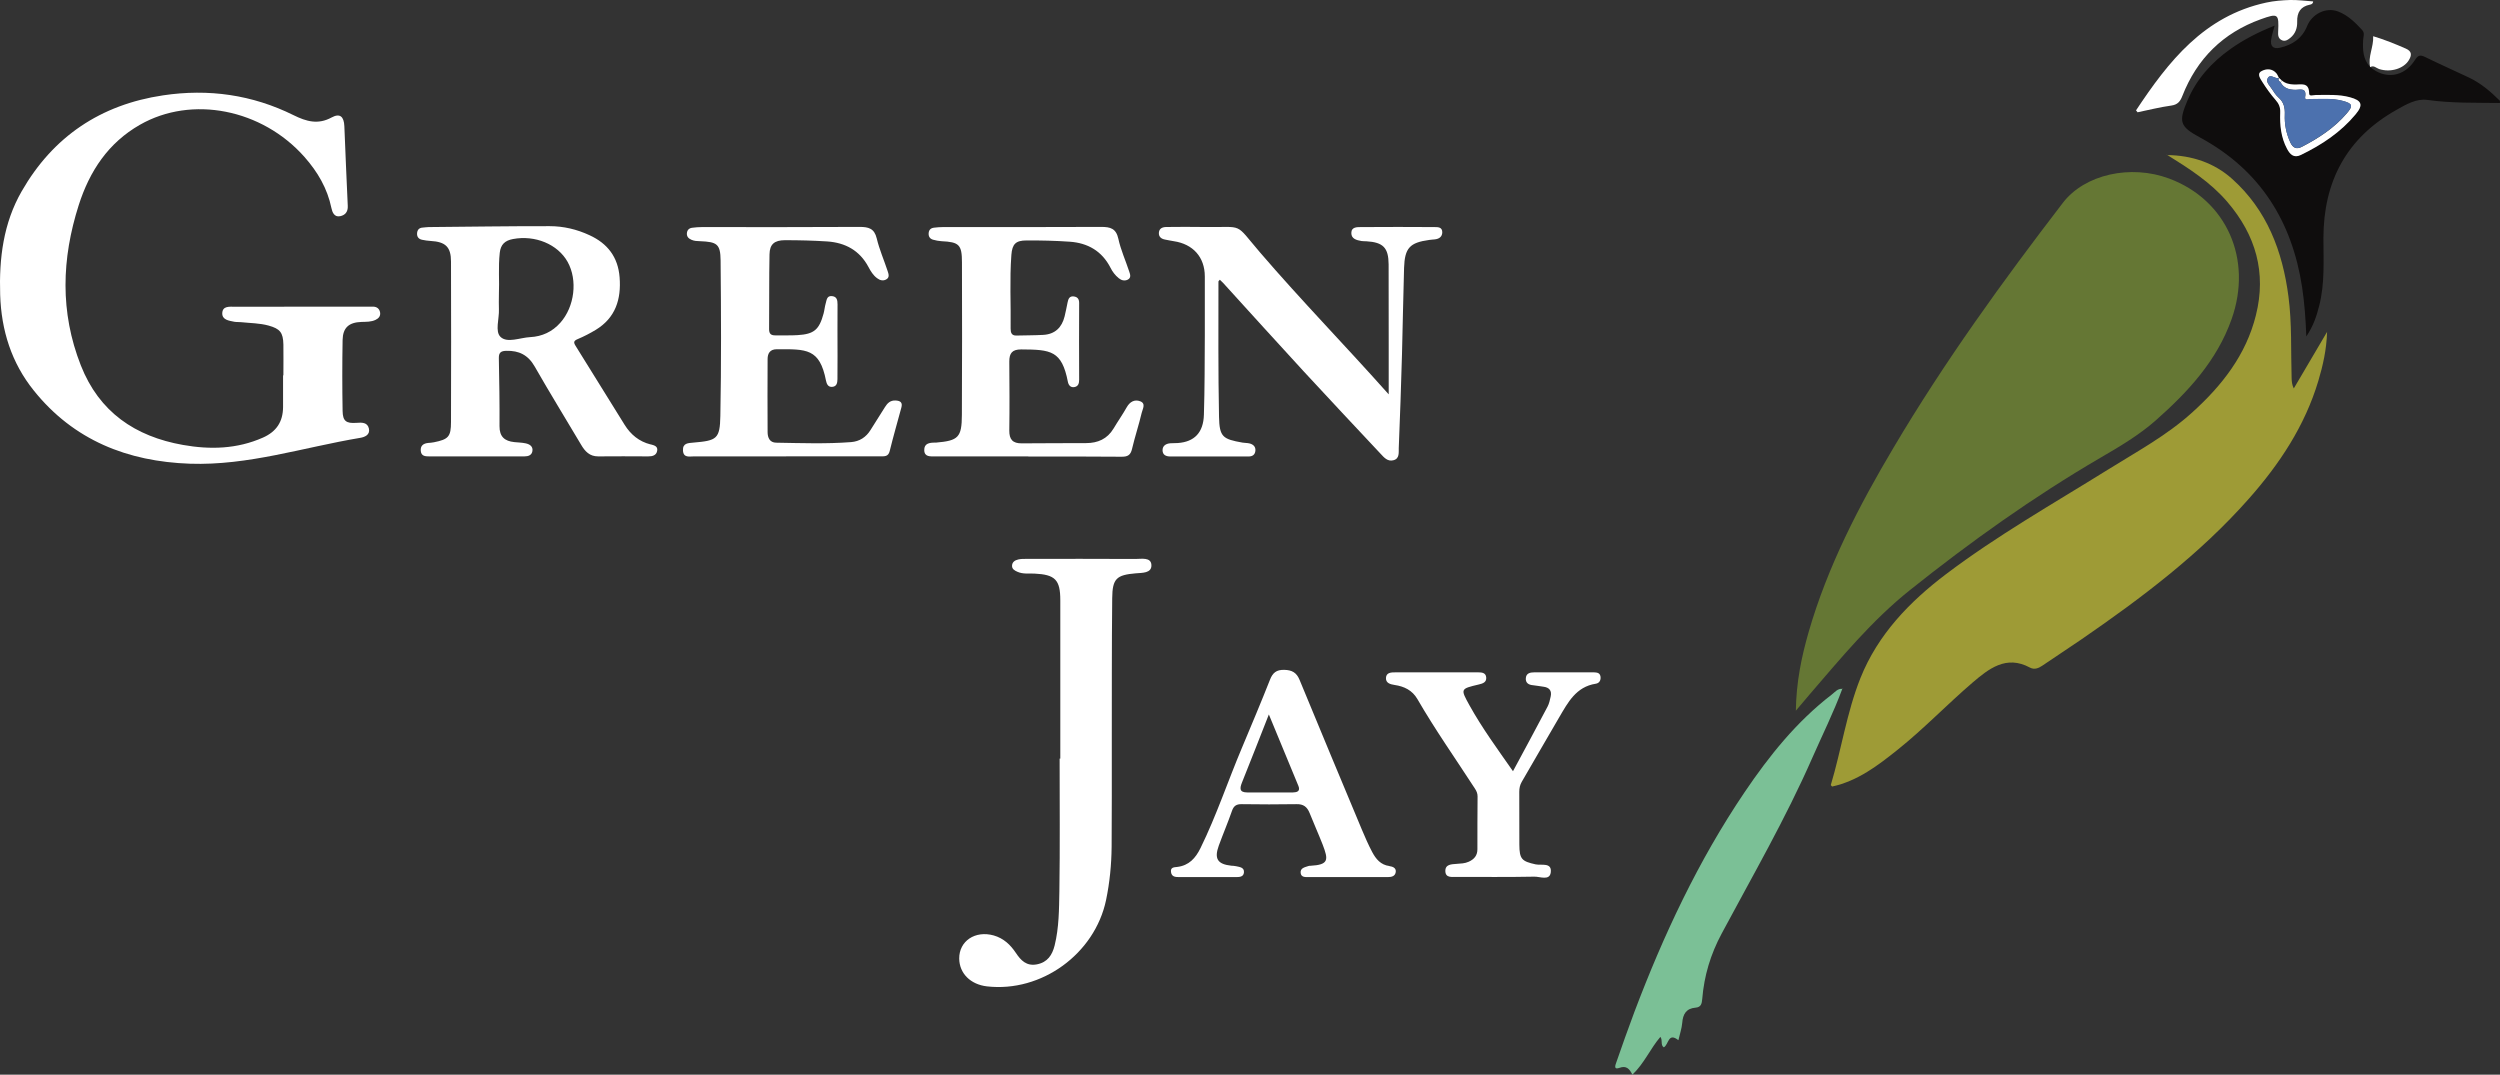 <?xml version="1.0" encoding="UTF-8"?><svg id="logos" xmlns="http://www.w3.org/2000/svg" viewBox="0 0 301 129.39"><rect x="0" y="0" width="301" height="129.39" fill="#333333" stroke="none"/><defs><style>.cls-1{fill:#4c71ae;}.cls-1,.cls-2,.cls-3,.cls-4,.cls-5,.cls-6{stroke-width:0px;}.cls-2{fill:#0f0d0d;}.cls-3{fill:#9e9b36;}.cls-4{fill:#7bc096;}.cls-5{fill:#657734;}.cls-6{fill:#fff;}</style></defs><path class="cls-2" d="m301,12.4c-2.92-.04-5.84.04-8.76-.37-1.3-.18-2.52.53-3.67,1.18-6.06,3.39-8.82,8.64-8.83,15.46,0,2.73.18,5.47-.51,8.15-.31,1.22-.69,2.41-1.55,3.69-.08-2.13-.22-4.02-.5-5.89-1.21-7.97-5.06-14.14-12.27-18.05-2.47-1.34-2.64-1.88-1.54-4.47,1.1-2.59,2.91-4.6,5.19-6.21,1.6-1.14,3.34-2.02,5.31-2.81-.16.62-.34,1.13-.42,1.66-.13.8.23,1.2,1.05,1.01,1.51-.34,2.7-1.15,3.28-2.62.58-1.44,2.26-2.3,3.72-1.75,1.18.45,2.06,1.32,2.9,2.23.35.38.14.81.12,1.21-.06,1.18-.02,2.31.84,3.24,0,0,0,0,0,0,1.79,1.54,4.09,1.23,5.39-.82.37-.59.64-.67,1.23-.38,1.75.86,3.53,1.65,5.29,2.48,1.43.68,2.61,1.69,3.72,2.8v.23Zm-26.26-2.7c-.12-.11-.23-.21-.35-.32-.08-.17-.14-.36-.26-.51-.52-.67-1.29-.63-1.86-.3-.56.32-.1.92.14,1.31.47.74.99,1.47,1.57,2.13.41.47.59.91.57,1.54-.06,1.51.09,3,.82,4.36.34.64.8,1.15,1.66.74,2.52-1.22,4.81-2.74,6.61-4.91.93-1.12.73-1.65-.7-2.04-1.36-.37-2.75-.27-4.13-.27-.27,0-.79.21-.78-.18,0-1.43-1.01-1.05-1.78-1.08-.55-.02-1.07-.11-1.5-.48Z"/><path class="cls-5" d="m216.22,85.57c.05-3.45.68-6.48,1.54-9.47,2.29-7.93,6.06-15.19,10.25-22.25,6.1-10.29,13.09-19.96,20.36-29.43,2.64-3.44,8.17-4.65,12.8-2.92,6.91,2.58,10.08,9.7,7.51,16.94-1.77,4.99-5.23,8.73-9.11,12.16-2.04,1.8-4.37,3.17-6.69,4.52-8.07,4.71-15.65,10.12-22.94,15.94-4.58,3.66-8.28,8.16-12.08,12.57-.48.55-.94,1.11-1.64,1.94Z"/><path class="cls-3" d="m260.92,18.67c2.95.03,5.66.92,7.83,2.87,4.19,3.75,6.07,8.7,6.78,14.16.43,3.26.28,6.54.38,9.81.01.4.04.8.26,1.26,1.29-2.2,2.58-4.39,4.01-6.81-.07,2.17-.5,4.04-1.05,5.89-1.62,5.42-4.67,10.02-8.38,14.21-5.87,6.64-12.88,11.92-20.13,16.91-1.55,1.07-3.14,2.09-4.7,3.16-.48.33-.98.53-1.51.25-2.87-1.56-4.98.16-6.91,1.8-3.07,2.63-5.87,5.57-9.04,8.1-2.38,1.9-4.8,3.75-7.87,4.42-.07-.08-.17-.15-.16-.19,1.28-4.27,1.91-8.72,3.57-12.88,2.1-5.24,5.9-9.17,10.31-12.51,6.15-4.65,12.87-8.46,19.41-12.53,3.49-2.18,7.14-4.14,10.22-6.93,3.58-3.23,6.48-6.92,7.67-11.7,1.29-5.14-.02-9.66-3.43-13.64-2.03-2.38-4.62-4.03-7.24-5.66l-.02.02Z"/><path class="cls-6" d="m34.12,45.18c0-1.23.02-2.47,0-3.7-.03-1.45-.41-1.9-1.78-2.28-1.09-.3-2.21-.29-3.32-.41-.27-.03-.55,0-.81-.05-.64-.13-1.47-.22-1.45-1.03.03-.9.88-.78,1.53-.78,5.32,0,10.65,0,15.97-.01.23,0,.46,0,.69,0,.44.02.73.26.81.68.08.44-.16.73-.54.91-.54.26-1.12.23-1.7.25-1.51.05-2.24.69-2.27,2.17-.05,2.85-.05,5.7,0,8.55.02,1.22.43,1.52,1.67,1.43.64-.05,1.33-.08,1.5.7.16.75-.51,1.02-1.07,1.11-6.81,1.14-13.47,3.35-20.48,3.11-7.5-.26-14-2.82-18.8-8.81C1.38,43.68.16,39.79.02,35.5c-.14-4.38.38-8.62,2.59-12.47,3.78-6.59,9.51-10.43,17.02-11.55,5.47-.82,10.74-.08,15.72,2.39,1.52.75,2.93,1.17,4.58.27.99-.54,1.48-.12,1.53,1.06.14,3.19.25,6.39.41,9.58.04.73-.32,1.13-.92,1.25-.71.15-.95-.5-1.05-.99-.49-2.37-1.66-4.35-3.24-6.14-5.1-5.77-13.56-7.45-19.81-3.88-3.82,2.18-6.06,5.58-7.37,9.67-2.06,6.46-2.27,12.89.25,19.3,2.21,5.62,6.54,8.56,12.3,9.58,3.26.58,6.5.5,9.62-.88,1.65-.73,2.42-1.93,2.43-3.68,0-1.27,0-2.54,0-3.81,0,0,.02,0,.03,0Z"/><path class="cls-6" d="m78.33,53.51c-1.38-.35-2.39-1.18-3.13-2.37-1.96-3.17-3.93-6.34-5.9-9.5-.27-.43-.23-.61.27-.82.74-.31,1.47-.69,2.15-1.1,2.39-1.45,3.09-3.69,2.88-6.34-.19-2.42-1.44-4.06-3.62-5.06-1.52-.71-3.14-1.09-4.8-1.09-4.86-.01-9.72.07-14.58.11-.23,0-.46.05-.69.06-.41.02-.64.23-.69.63-.05.45.16.75.6.84.33.07.68.12,1.02.14,1.8.1,2.46.72,2.46,2.48.02,6.43.02,12.87,0,19.31,0,1.78-.31,2.1-2.06,2.45-.23.05-.46.06-.69.08-.57.06-.95.32-.89.96.06.63.53.66,1.02.66,1.89,0,3.78,0,5.67,0s3.86-.01,5.79,0c.48,0,.88-.15.96-.63.1-.57-.33-.84-.81-.94-.45-.1-.92-.1-1.37-.15-1.16-.12-1.79-.65-1.78-1.92.02-2.74-.03-5.47-.08-8.21-.01-.69.3-.85.91-.86,1.51-.04,2.61.5,3.4,1.88,1.81,3.17,3.73,6.28,5.59,9.42.47.8,1.03,1.42,2.07,1.41,2.01-.02,4.01-.01,6.02,0,.51,0,.97-.12,1.07-.66.12-.57-.38-.68-.79-.79Zm-10.86-14.66c-.97,1.1-2.22,1.67-3.64,1.74-1.21.06-2.74.75-3.56-.02-.7-.66-.15-2.19-.2-3.33-.03-.54,0-1.08,0-1.91.07-1.43-.09-3.16.1-4.89.11-1.01.63-1.48,1.59-1.66,2.66-.5,5.39.62,6.58,2.75,1.23,2.2.84,5.39-.87,7.32Z"/><path class="cls-6" d="m127.66,91.35c0-6.36,0-12.71,0-19.07,0-2.48-.61-3.1-3.12-3.22-.69-.03-1.39.08-2.05-.22-.34-.15-.65-.33-.64-.72.01-.45.35-.67.75-.76.3-.07.61-.07.92-.07,4.4,0,8.79-.02,13.19.01.72,0,1.87-.24,1.92.72.05,1.02-1.13.94-1.9,1.01-2.29.2-2.8.62-2.82,3-.06,5.85-.04,11.71-.05,17.56,0,4.12.01,8.24-.02,12.36-.02,2.16-.23,4.3-.67,6.42-1.36,6.48-7.78,11.14-14.34,10.39-1.98-.23-3.32-1.56-3.34-3.34-.02-2.12,1.92-3.42,4.16-2.79,1.18.34,2,1.11,2.66,2.1.6.9,1.28,1.62,2.53,1.38,1.29-.25,1.85-1.13,2.14-2.28.53-2.15.53-4.36.57-6.54.08-5.31.03-10.63.03-15.95h.09Z"/><path class="cls-6" d="m167.2,47.46c0-2.21,0-4.12,0-6.03,0-3.2,0-6.39-.01-9.59-.01-2.02-.66-2.67-2.68-2.79-.19-.01-.39,0-.58-.03-.59-.1-1.24-.26-1.23-.97,0-.75.72-.71,1.23-.71,2.93-.02,5.86-.02,8.79,0,.42,0,.92,0,.93.61,0,.55-.37.81-.89.87-.23.03-.46.03-.69.07-2.33.32-2.94.96-3.02,3.35-.11,3.46-.15,6.93-.25,10.4-.11,3.77-.23,7.54-.39,11.31-.02.52.12,1.26-.63,1.46-.71.2-1.15-.34-1.56-.78-3.08-3.29-6.17-6.57-9.23-9.89-3.26-3.54-6.49-7.12-9.73-10.68-.12-.13-.26-.26-.39-.38-.09.11-.17.17-.17.22,0,5.43-.04,10.86.07,16.29.05,2.42.45,2.68,2.83,3.1.26.05.54.03.8.09.46.1.79.38.75.87-.04.49-.34.72-.86.71-3.12-.01-6.25-.01-9.37,0-.55,0-.94-.19-.95-.75,0-.55.41-.79.92-.84.31-.03.62,0,.92-.03,1.98-.14,3.08-1.24,3.14-3.41.1-3.19.09-6.39.11-9.59.01-2.35,0-4.7,0-7.05s-1.44-3.91-3.74-4.25c-.34-.05-.68-.13-1.02-.19-.47-.08-.81-.33-.77-.84.04-.53.46-.68.92-.68,1.5-.01,3.01-.03,4.51,0,4.94.08,3.56-.65,6.78,3.1,4.92,5.73,10.2,11.14,15.45,17.04Z"/><path class="cls-6" d="m123.81,54.95c-3.74,0-7.48,0-11.22,0-.58,0-1.28.08-1.31-.73-.03-.84.63-.93,1.29-.93.04,0,.08,0,.12,0,2.69-.23,3.11-.62,3.12-3.33.03-6.12.03-12.25.01-18.37,0-2.14-.35-2.45-2.47-2.55-.34-.02-.68-.09-1.01-.18-.39-.11-.56-.4-.53-.79.03-.41.27-.62.67-.66.34-.04.69-.07,1.04-.07,6.36,0,12.73.01,19.09-.02,1.08,0,1.77.19,2.04,1.43.29,1.34.87,2.61,1.3,3.92.12.35.29.78-.19,1.01-.37.17-.74.08-1.07-.19-.43-.35-.75-.78-.99-1.26-1.03-2.01-2.74-2.98-4.91-3.13-1.73-.12-3.47-.16-5.2-.15-1.28,0-1.72.42-1.82,1.73-.22,2.96-.05,5.93-.09,8.89,0,.46.1.85.7.83,1.08-.03,2.16-.02,3.23-.08,1.41-.08,2.24-.89,2.57-2.23.14-.56.24-1.12.36-1.69.08-.41.23-.77.73-.71.43.05.66.28.66.78-.02,3.08-.01,6.16,0,9.24,0,.42-.09.8-.55.89-.48.1-.73-.23-.81-.64-.73-3.75-2.04-3.87-5.62-3.89-1.08,0-1.43.45-1.43,1.45.02,2.77.04,5.55,0,8.32-.01,1.07.41,1.55,1.5,1.54,2.58-.03,5.17-.01,7.75-.03,1.4,0,2.55-.5,3.3-1.75.51-.86,1.09-1.68,1.58-2.55.38-.68.95-.99,1.62-.74.74.27.29.95.19,1.4-.34,1.45-.82,2.88-1.16,4.33-.17.75-.52.96-1.27.95-3.74-.04-7.48-.02-11.22-.02Z"/><path class="cls-6" d="m94.65,54.95c-3.7,0-7.41,0-11.11,0-.54,0-1.25.2-1.31-.7-.05-.91.62-.9,1.25-.96,2.82-.24,3.2-.43,3.25-3.21.12-6.24.09-12.48.03-18.73-.02-1.97-.43-2.23-2.49-2.31-.35-.01-.68-.02-1.02-.17-.36-.16-.57-.38-.55-.78.03-.41.28-.63.66-.67.38-.05.77-.08,1.15-.08,6.33,0,12.66.02,18.98-.02,1.09,0,1.78.18,2.07,1.39.32,1.34.88,2.61,1.31,3.92.12.36.27.78-.18,1.02-.37.2-.75.1-1.08-.15-.48-.35-.78-.85-1.05-1.36-1.06-1.99-2.79-2.92-4.96-3.07-1.69-.11-3.39-.15-5.09-.15-1.27,0-1.84.49-1.86,1.7-.06,3-.02,6.01-.05,9.02,0,.56.24.75.77.74.89-.02,1.78.03,2.66-.03,1.99-.12,2.6-.65,3.13-2.6.11-.41.14-.83.26-1.24.11-.38.13-.91.73-.86.6.05.69.46.69.99-.02,2.08,0,4.16,0,6.24,0,.92,0,1.85-.01,2.77-.01.43-.07.89-.64.93-.5.04-.66-.37-.74-.75-.76-3.9-2.35-3.79-5.93-3.78-.81,0-1.1.5-1.1,1.18-.02,2.93-.01,5.86,0,8.79,0,.68.26,1.27,1.03,1.28,3.01.05,6.02.16,9.02-.07,1.02-.08,1.81-.59,2.35-1.47.57-.91,1.15-1.82,1.72-2.73.3-.48.64-.84,1.29-.81.61.03.86.26.69.87-.47,1.74-.97,3.47-1.4,5.22-.17.7-.65.63-1.14.63-3.78,0-7.56,0-11.34,0Z"/><path class="cls-4" d="m221.82,82.92c-1.05,2.85-2.41,5.57-3.63,8.35-3.19,7.27-7.16,14.14-10.9,21.13-1.35,2.52-2.11,5.08-2.34,7.86-.05.55-.12,1-.79,1.06-1.14.09-1.54.78-1.62,1.84-.06.68-.29,1.34-.46,2.08-1.26-.99-1.15.53-1.76.86-.43-.29-.1-.85-.41-1.26-1.22,1.42-1.93,3.18-3.37,4.55-.34-.69-.72-1.13-1.56-.82-.73.27-.49-.34-.38-.65.71-2.03,1.42-4.07,2.18-6.08,3.51-9.28,7.7-18.22,13.27-26.46,2.97-4.39,6.26-8.5,10.5-11.76.38-.29.7-.74,1.27-.68l-.02-.02Z"/><path class="cls-6" d="m167.28,104.27c-1.05-.14-1.62-.85-2.06-1.67-.47-.88-.86-1.79-1.25-2.71-2.51-6.01-5.02-12.01-7.5-18.03-.36-.88-.91-1.19-1.85-1.21-.93-.02-1.38.34-1.71,1.18-1.08,2.74-2.23,5.46-3.37,8.18-1.7,4.02-3.07,8.17-5,12.1-.6,1.22-1.39,2.1-2.81,2.27-.36.04-.83.03-.74.62.08.56.5.6.96.6h6.82c.43,0,.94,0,1-.54.07-.63-.51-.67-.95-.77-.18-.05-.38-.04-.57-.06-1.65-.18-2.08-.83-1.51-2.41.51-1.4,1.1-2.78,1.59-4.19.21-.62.55-.82,1.18-.81,2.19.03,4.39.04,6.59,0,.83-.02,1.27.32,1.57,1.05.51,1.28,1.08,2.54,1.58,3.82.7,1.83.76,2.43-1.49,2.55-.08,0-.16,0-.23.03-.43.15-1,.23-.93.84.07.55.59.49,1.01.49,1.54,0,3.08,0,4.63,0s3.23,0,4.86,0c.47,0,.88-.11.95-.62.06-.51-.41-.65-.76-.7Zm-11.56-8.86c-1.85,0-3.69,0-5.54,0-.97,0-.93-.49-.64-1.21,1.07-2.65,2.1-5.31,3.23-8.18,1.23,2.98,2.4,5.79,3.56,8.61.23.57-.08.77-.61.77Z"/><path class="cls-6" d="m182.16,92.86c1.42-2.64,2.81-5.21,4.17-7.79.19-.36.28-.79.37-1.2.16-.71-.16-1.1-.87-1.19-.42-.05-.84-.14-1.26-.18-.54-.04-.91-.29-.86-.86.05-.59.52-.69,1.02-.69,1.93,0,3.86,0,5.79,0,.46,0,.93-.01,1.39,0,.34.02.71.03.79.5.07.47-.16.81-.57.87-2.38.37-3.35,2.26-4.4,4.04-1.52,2.58-3,5.19-4.51,7.77-.22.38-.3.77-.3,1.2.01,2.12,0,4.24.01,6.36.01,1.75.29,2.01,1.96,2.38.68.15,1.99-.28,1.82.98-.14,1.02-1.3.48-1.98.5-3.12.06-6.25.03-9.37.03-.57,0-1.31.13-1.34-.68-.03-.85.74-.84,1.35-.89.5-.04.99-.04,1.47-.26.66-.3,1.04-.75,1.04-1.5,0-2.12,0-4.24.02-6.36,0-.37-.13-.66-.33-.96-2.32-3.58-4.78-7.07-6.92-10.77-.62-1.06-1.59-1.52-2.74-1.69-.53-.08-1.07-.23-1.04-.85.03-.67.66-.67,1.16-.67,3.32-.01,6.64,0,9.95,0,.44,0,.91.05.96.6.06.61-.43.75-.89.86-2.23.53-2.22.52-1.13,2.5,1.53,2.76,3.39,5.29,5.24,7.94Z"/><path class="cls-6" d="m257.17,13.3c3.91-5.9,8.19-11.37,15.69-12.99.93-.2,1.91-.28,2.87-.31.92-.02,1.84.11,2.77.17,0,.28-.21.36-.38.39-1.14.23-1.57.94-1.54,2.06.02.75-.21,1.45-.84,1.95-.3.24-.64.47-1.05.25-.41-.22-.42-.61-.4-1,.1-2.16.01-2.26-2.1-1.5-4.54,1.64-7.68,4.75-9.43,9.22-.26.67-.56,1.06-1.34,1.17-1.37.19-2.71.53-4.06.81-.06-.08-.12-.16-.18-.23Z"/><path class="cls-6" d="m285.37,8.09s0,0,0,0c-.3-1.27.43-2.42.36-3.73,1.4.42,2.67.94,3.93,1.49.74.33.73.78.38,1.37-.61,1.05-2.23,1.54-3.6,1.09-.34-.11-.64-.49-1.06-.23Z"/><path class="cls-3" d="m260.94,18.66s-.05-.04-.07-.07c0-.01,0-.04,0-.06.02.05.03.09.05.14,0,0,.02-.02.02-.02Z"/><path class="cls-4" d="m221.84,82.94l.06-.12s0,.05,0,.06c-.02.02-.05.03-.08.04,0,0,.02.02.02.02Z"/><path class="cls-6" d="m274.74,9.7c.43.37.95.46,1.5.48.77.03,1.78-.35,1.78,1.08,0,.39.51.18.78.18,1.38,0,2.77-.1,4.13.27,1.44.39,1.63.92.7,2.04-1.8,2.17-4.09,3.69-6.61,4.91-.86.42-1.32-.1-1.66-.74-.73-1.36-.88-2.85-.82-4.36.03-.63-.16-1.08-.57-1.54-.58-.66-1.1-1.39-1.57-2.13-.24-.39-.7-.99-.14-1.31.57-.33,1.34-.37,1.86.3.11.15.17.34.26.51,0,0-.01.01-.01.01-.46.14-1.02-.57-1.34.03-.25.47.28.91.53,1.32.22.36.47.72.78,1,.64.56.78,1.23.75,2.05-.05,1.16.18,2.29.67,3.36.29.62.71.87,1.38.52,2.03-1.05,3.92-2.28,5.42-4.04.79-.92.68-1.18-.53-1.5-1.25-.33-2.52-.2-3.79-.21-.25,0-.79.22-.7-.26.2-1.15-.61-.85-1.14-.85-.79,0-1.44-.18-1.83-.92.06-.06.12-.13.18-.19Z"/><path class="cls-6" d="m274.39,9.38c.12.11.23.21.35.32-.06.06-.12.13-.18.19-.18-.12-.32-.26-.19-.5h.01Z"/><path class="cls-1" d="m274.38,9.39c-.13.24,0,.38.19.5.39.74,1.04.92,1.83.92.53,0,1.34-.3,1.14.85-.08.48.45.26.7.26,1.27,0,2.54-.12,3.79.21,1.21.32,1.32.58.53,1.5-1.5,1.75-3.39,2.99-5.42,4.04-.67.35-1.09.1-1.38-.52-.5-1.06-.72-2.2-.67-3.36.04-.82-.11-1.49-.75-2.05-.31-.27-.56-.64-.78-1-.25-.41-.78-.85-.53-1.32.32-.6.88.11,1.34-.03Z"/></svg>